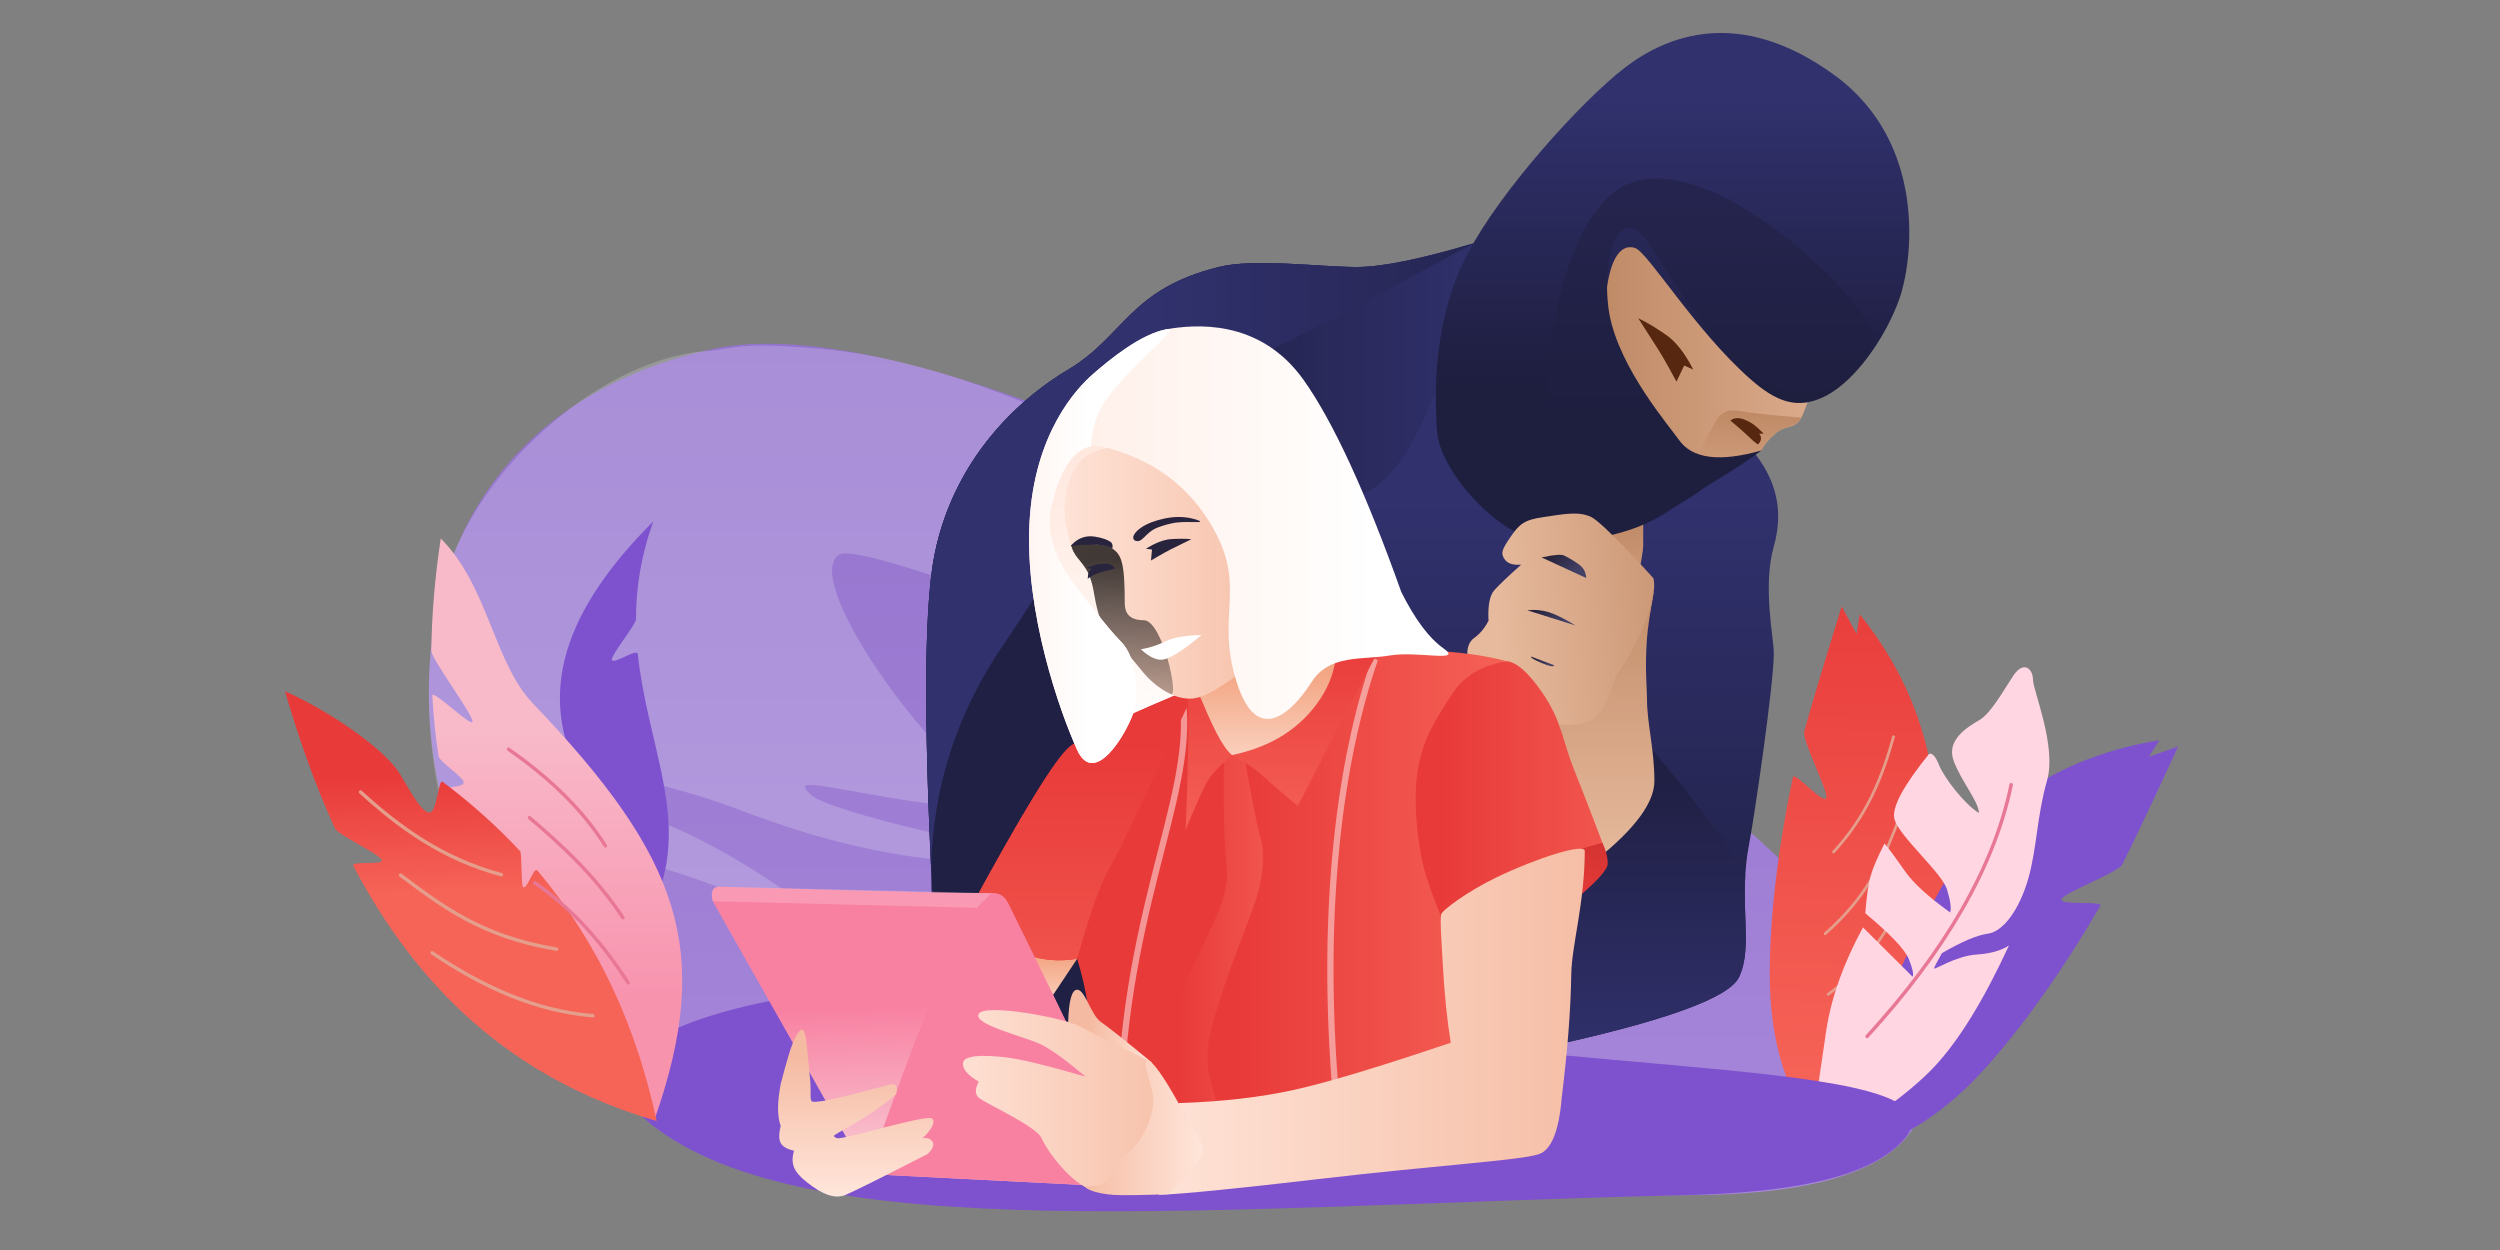 <?xml version="1.0" encoding="UTF-8"?><svg width="1440" height="720" xmlns="http://www.w3.org/2000/svg"><rect width="100%" height="100%" fill="#808080" stroke="none"/><defs><linearGradient x1="53.123%" y1="96.582%" x2="53.123%" y2="6.359%" id="a"><stop stop-color="#9272CC" offset="0%"/><stop stop-color="#A787DA" offset="100%"/></linearGradient><linearGradient x1="61.7%" y1="-11.191%" x2="56.267%" y2="91.564%" id="b"><stop stop-color="#E83A39" offset="0%"/><stop stop-color="#F66458" offset="100%"/></linearGradient><linearGradient x1="72.722%" y1="94.603%" x2="72.722%" y2="31.007%" id="c"><stop stop-color="#202045" offset="0%"/><stop stop-color="#31316E" offset="100%"/></linearGradient><linearGradient x1="40.924%" y1="62.805%" x2="104.52%" y2="62.805%" id="d"><stop stop-color="#202045" offset="0%"/><stop stop-color="#31316E" offset="100%"/></linearGradient><linearGradient x1="40.924%" y1="62.805%" x2="131.734%" y2="62.805%" id="e"><stop stop-color="#31316E" offset="0%"/><stop stop-color="#202045" offset="100%"/><stop stop-color="#2D2D64" offset="100%"/></linearGradient><linearGradient x1="72.722%" y1="31.007%" x2="72.722%" y2="105.814%" id="f"><stop stop-color="#202045" offset="0%"/><stop stop-color="#31316E" offset="100%"/></linearGradient><linearGradient x1="5.71%" y1="76.381%" x2="131.142%" y2="76.381%" id="g"><stop stop-color="#BE8864" offset="0%"/><stop stop-color="#E7BA9D" offset="100%"/></linearGradient><linearGradient x1="5.71%" y1="209.014%" x2="5.71%" y2="0%" id="h"><stop stop-color="#E7BA9D" offset="0%"/><stop stop-color="#BE8864" offset="100%"/><stop stop-color="#BE8864" offset="100%"/></linearGradient><linearGradient x1="5.71%" y1="209.014%" x2="5.71%" y2="0%" id="i"><stop stop-color="#E7BA9D" offset="0%"/><stop stop-color="#BE8864" offset="100%"/><stop stop-color="#BE8864" offset="100%"/></linearGradient><linearGradient x1="32.397%" y1="16.244%" x2="32.397%" y2="68.461%" id="j"><stop stop-color="#31316E" offset="0%"/><stop stop-color="#1E1E3F" offset="100%"/></linearGradient><linearGradient x1="32.397%" y1="68.461%" x2="32.397%" y2="-90.512%" id="k"><stop stop-color="#1E1E3F" offset="0%"/><stop stop-color="#31316E" offset="100%"/></linearGradient><linearGradient x1="19.15%" y1="76.381%" x2="146.25%" y2="65.195%" id="l"><stop stop-color="#E7BA9D" offset="0%"/><stop stop-color="#BE8864" offset="100%"/></linearGradient><linearGradient x1="150.404%" y1="100%" x2="150.404%" y2="-11.445%" id="m"><stop stop-color="#E7BA9D" offset="0%"/><stop stop-color="#BE8864" offset="100%"/></linearGradient><linearGradient x1="11.47%" y1="31.437%" x2="82.725%" y2="70.537%" id="n"><stop stop-color="#28243E" offset="0%"/><stop stop-color="#434166" offset="100%"/></linearGradient><linearGradient x1="11.47%" y1="42.831%" x2="82.725%" y2="57.931%" id="o"><stop stop-color="#28243E" offset="0%"/><stop stop-color="#434166" offset="100%"/></linearGradient><linearGradient x1="11.47%" y1="38.05%" x2="82.725%" y2="63.22%" id="p"><stop stop-color="#28243E" offset="0%"/><stop stop-color="#434166" offset="100%"/></linearGradient><linearGradient x1="64.65%" y1="106.086%" x2="76.849%" y2="-319.552%" id="q"><stop stop-color="#E83A39" offset="0%"/><stop stop-color="#8D1F19" offset="100%"/></linearGradient><linearGradient x1="23.674%" y1="51.558%" x2="141.969%" y2="51.558%" id="r"><stop stop-color="#E83A39" offset="0%"/><stop stop-color="#F66458" offset="100%"/></linearGradient><linearGradient x1="62.662%" y1="127.987%" x2="62.662%" y2="47.37%" id="s"><stop stop-color="#FFE6DB" offset="0%"/><stop stop-color="#F3A684" offset="100%"/><stop stop-color="#F3A684" offset="100%"/></linearGradient><linearGradient x1="35.84%" y1="2.344%" x2="47.608%" y2="101.908%" id="t"><stop stop-color="#FFE5DA" offset="0%"/><stop stop-color="#FFF" offset="100%"/></linearGradient><linearGradient x1="50%" y1="50%" x2="103.907%" y2="50%" id="u"><stop stop-color="#E83A39" offset="0%"/><stop stop-color="#F66458" offset="100%"/></linearGradient><linearGradient x1="82.822%" y1="157.775%" x2="82.822%" y2="20.127%" id="v"><stop stop-color="#F66458" offset="0%"/><stop stop-color="#E83A39" offset="100%"/></linearGradient><linearGradient x1="23.674%" y1="51.558%" x2="141.969%" y2="51.558%" id="w"><stop stop-color="#E83A39" offset="0%"/><stop stop-color="#F66458" offset="100%"/></linearGradient><linearGradient x1="82.822%" y1="-7.589%" x2="82.822%" y2="110.706%" id="x"><stop stop-color="#E83A39" offset="0%"/><stop stop-color="#F66458" offset="100%"/></linearGradient><linearGradient x1="62.662%" y1="127.987%" x2="62.662%" y2="47.37%" id="y"><stop stop-color="#FFE6DB" offset="0%"/><stop stop-color="#F3A684" offset="100%"/><stop stop-color="#F3A684" offset="100%"/></linearGradient><linearGradient x1="108.006%" y1="58.39%" x2="-7.69%" y2="58.39%" id="z"><stop stop-color="#F5BBA2" offset="0%"/><stop stop-color="#FFE6DB" offset="100%"/></linearGradient><linearGradient x1="72.927%" y1="10.677%" x2="75.805%" y2="147.81%" id="A"><stop offset="0%"/><stop stop-opacity="0" offset="100%"/></linearGradient><linearGradient x1="-33.354%" y1="28.241%" x2="79.644%" y2="28.241%" id="B"><stop stop-color="#FFE5DA" offset="0%"/><stop stop-color="#FFF" offset="100%"/></linearGradient><linearGradient x1="-68.744%" y1="28.241%" x2="41.098%" y2="28.241%" id="C"><stop stop-color="#FFE5DA" offset="0%"/><stop stop-color="#FFF" offset="100%"/></linearGradient><linearGradient x1="108.006%" y1="58.39%" x2="-7.69%" y2="58.39%" id="D"><stop stop-color="#F5BBA2" offset="0%"/><stop stop-color="#FFE6DB" offset="100%"/></linearGradient><linearGradient x1="108.006%" y1="58.39%" x2="27.956%" y2="58.39%" id="E"><stop stop-color="#FFE6DB" offset="0%"/><stop stop-color="#F5BBA2" offset="100%"/></linearGradient><linearGradient x1="44.927%" y1="81.179%" x2="43.325%" y2="39.996%" id="F"><stop stop-color="#F8BAC9" offset="0%"/><stop stop-color="#F881A2" offset="100%"/></linearGradient><linearGradient x1="118.609%" y1="58.39%" x2="-18.925%" y2="58.39%" id="G"><stop stop-color="#F5BBA2" offset="0%"/><stop stop-color="#FFE6DB" offset="100%"/></linearGradient><linearGradient x1="100%" y1="58.39%" x2="-8.957%" y2="58.39%" id="H"><stop stop-color="#FFE6DB" offset="0%"/><stop stop-color="#F5BBA2" offset="100%"/></linearGradient><linearGradient x1="67.981%" y1="98.415%" x2="67.981%" y2="18.365%" id="I"><stop stop-color="#FFE6DB" offset="0%"/><stop stop-color="#F5BBA2" offset="100%"/></linearGradient><linearGradient x1="62.574%" y1="32.38%" x2="62.574%" y2="79.124%" id="J"><stop stop-color="#F8BAC9" offset="0%"/><stop stop-color="#F893AE" offset="100%"/></linearGradient><linearGradient x1="100%" y1="33.99%" x2="76.407%" y2="63.417%" id="K"><stop stop-color="#E83A39" offset="0%"/><stop stop-color="#F66458" offset="100%"/></linearGradient></defs><g fill="none" fill-rule="evenodd"><path d="M864.124 185.588c-277.326 0-505.545-30.838-596.016 40.931C100.693 359.328 82.422 624.091 303.085 672.863c220.663 48.772 1015.176-487.275 561.038-487.275z" fill="url(#a)" transform="matrix(1 0 0 -1 107 874)"/><path d="M978.381 643.801c22.818-17.008 38.282-42.231 46.393-75.669 5.452-22.476 11.107-68.737 7.894-131.053-.195-3.786-20.369 13.37-20.778 8.635-.375-4.342 19.031-30.499 18.475-35.639-1.386-12.832-4.729-37.673-10.026-74.525l-10.98 14.343v-11.441c-25.491 22.879-43.8 50.259-54.927 82.138-16.69 47.818-24.171 89.152-37.327 114.48-7.567 16.714 21.362 54.632 28.742 67.694 4.92 8.708 15.765 22.386 32.533 41.037z" fill="url(#b)" transform="scale(-1 1) rotate(-9 67.209 13564.072)"/><path d="M1090.679 424.36c-6.424 23.185-15.474 45.821-34.561 66.359M1094.169 470.716c-8.482 21.908-16.376 43.769-42.903 67.128M1100.416 508.714c-11.457 26.132-26.332 48.501-47.404 64.046" stroke="#E59D8C" stroke-width="1.6" stroke-linecap="round"/><path d="M1051.577 665.605c28.4-1.837 55.107-14.568 80.121-38.194 16.814-15.881 46.752-51.599 77.997-105.611 1.898-3.282-24.365.119-22.129-4.075 2.05-3.846 32.572-15.214 34.905-19.827 5.826-11.517 16.553-34.171 32.18-67.962l-17.021 6.049 6.231-9.596c-33.84 5.305-64.107 18.295-90.801 38.971-26.694 20.676-60.522 87.424-101.484 200.243z" fill="#7E51CE"/><path d="M1041.495 666.807c34.049-19.695 58.17-37.041 72.363-52.037 14.193-14.996 28.632-38.392 43.316-70.186-4.47 2.979-10.739 4.73-18.807 5.254-12.101.786-24.775 9.43-24.324 7.865.301-1.043 1.797-3.934 4.487-8.673 11.456-6.652 20.263-10.393 26.42-11.222 9.236-1.244 18.339-14.402 23.304-31.595 4.965-17.193 5.03-36.458 10.792-56.413 5.762-19.954-7.963-51.742-8.042-58.295-.079-6.554-5.517-11.02-11.303-2.347-5.787 8.673-12.829 21.628-19.626 25.629-6.797 4.001-19.25 11.431-14.753 23.474 4.497 12.042 14.454 23.464 14.542 30.025-8.211-4.917-20.038-20.279-22.967-27.629-1.953-4.9-3.865-7.043-5.737-6.429-14.848 18.388-21.514 30.84-19.996 37.357 2.276 9.775 27.328 31.027 30.284 40.634 1.97 6.405 2.593 10.86 1.87 13.366-12.633-9.039-21.298-16.951-25.995-23.735-4.697-6.784-8.641-12.126-11.834-16.026-4.106 8.039-6.795 14.363-8.065 18.971-1.271 4.608-2.277 11.684-3.019 21.23 14.503 12.116 22.855 20.898 25.056 26.347 2.201 5.449 2.936 8.86 2.206 10.234l-28.58-28.421c-11.189 20.576-18.22 40.242-21.095 58.995-2.875 18.754-6.374 43.296-10.498 73.628z" fill="#FFD6E1"/><path d="M970.811 688.402C695.407 695 465.281 719.289 374.813 647.407c-84.732-67.324 189.361-107.006 352.639-65.598 163.278 41.408 425.912 24.493 365.087 78.635-19.82 17.642-59.45 26.466-121.727 27.958z" fill="#7E51CE"/><path d="M261.039 483.294c161.487 0 220.044 77.403 305.37 83.882 135.606 10.297 49.102 2.959-23.582-11.173s-85.97-54.566-177.569-88.803c-61.067-22.824-94.514-34.458-100.341-34.902 68.02 7.809 121.304 19.056 159.851 33.739 57.821 22.025 110.438 34.467 195.168 32.089 35.693-1.882 3.338-4.317-19.746-6.243-23.084-1.926-122.014-24.081-132.838-33.916-10.824-9.835 1.524-5.906 46.729 1.771 45.205 7.678 149.598 14.687 166.939 12.817 17.341-1.871-66.722-4.277-101.328-12.817-34.606-8.539-119.991-125.32-96.348-140.197C496.704 311.136 642.106 374.485 739 387.014c-52.94-83.271-98.177-133.118-135.712-149.539-34.694-15.178-85.662-33.298-134.141-36.89-36.669-2.717-38.761-1.739-59.133 1.395-56.371 2.384-124.199 57.071-148.976 117.563-29.523 72.077-3.931 163.751 0 163.751z" fill="#FFF" opacity=".194"/><path d="M5.057 515.077C-1.101 403.463-1.036 331.966 5.25 300.588c12.332-61.557 56.723-94.683 76.343-106.262 33.386-19.704 35.414-46.573 87.38-59.523 20.557-5.123 58.191 0 79.656 0 14.31 0 36.609-4.521 66.898-13.564-17.387 69.715-17.387 108.261 0 115.636 17.387 7.375 78.842-4.51 184.367-35.655-28.823 7.832-40.907 15.623-36.251 23.373 6.983 11.625 36.251 31.802 25.065 71.135-6.515 22.908 0 52.869 0 61.45 0 18.384-11.491 96.178-14.116 109.455-6.696 33.872 2.751 59.191-5.949 77.237-5.8 12.031-43.289 25.524-112.467 40.48V462.433l-21.213-2.865-19.438 84.302c-108.729 25.282-188.51 35.566-239.343 30.852-50.833-4.714-74.542-24.596-71.126-59.644z" fill="url(#c)" fill-rule="nonzero" transform="translate(533 19)"/><path d="M5.057 515.077C-1.101 403.463-1.036 331.966 5.25 300.588c12.332-61.557 56.723-94.683 76.343-106.262 33.386-19.704 35.414-46.573 87.38-59.523 20.557-5.123 58.191 0 79.656 0 14.31 0 36.609-4.521 66.898-13.564-15.566 84.391-36.77 132.553-63.61 144.485-42.657 18.963-96.389 49.078-128.4 96.243-49.627 73.119-13.503 215.892-47.334 212.755-50.833-4.714-74.542-24.596-71.126-59.644z" fill="url(#d)" fill-rule="nonzero" transform="translate(533 19)"/><path d="M5.057 515.077C-1.101 403.463-1.036 331.966 5.25 300.588c12.332-61.557 56.723-94.683 76.343-106.262 33.386-19.704 35.414-46.573 87.38-59.523 20.557-5.123 58.191 0 79.656 0 14.31 0 36.609-4.521 66.898-13.564-67.476 36.793-114.633 61.155-141.473 73.086-42.657 18.963-97.377 111.304-129.389 158.469C11.58 401.54-1.622 455.635 5.057 515.077z" fill="url(#e)" fill-rule="nonzero" transform="translate(533 19)"/><path d="M374.506 371.694c26.08 11.063 98.098 107.737 97.763 113.665-1.395 24.68 3.389 43.96-3.625 58.511-5.8 12.031-43.289 25.524-112.467 40.48V462.433c-5.167-67.868.943-98.114 18.329-90.739z" fill="url(#f)" fill-rule="nonzero" transform="translate(533 19)"/><path d="M440.297 93.896L374.506 117.222l32.896 115.821 24.534 25.852 49.478-18.362c1.286-2.919 4.09-6.246 8.412-9.982 6.483-5.604 11.485-1.322 15.519-10.567 2.689-6.164 8.583-22.875 17.681-50.134l-82.727-75.953z" fill="url(#g)" fill-rule="nonzero" transform="translate(533 19)"/><path d="M438.043 256.395c6.136-11.7 10.495-20.038 13.078-25.013 3.875-7.462 6.603-15.632 17.167-13.756 7.043 1.251 19.149 2.565 36.32 3.942-1.245 1.8-2.32 2.997-3.227 3.589-1.921 1.254-4.657 1.708-6.729 2.473-2.613.964-6.179 3.402-9.746 7.633-.842.999-2.007 2.755-3.494 5.269l-43.37 15.862z" fill="url(#h)" fill-rule="nonzero" transform="translate(533 19)"/><path d="M409.563 318.158c2.62-12.556 3.93-20.158 3.93-22.808V276.809l-17.72 2.075c-5.941 15.468-5.941 28.56 0 39.275 5.941 10.715 10.537 10.715 13.791 0z" fill="url(#i)" fill-rule="nonzero" transform="translate(533 19)"/><path d="M312.172 127.445c19.18-36.844 65.865-88.213 90.443-107.24 24.578-19.027 66.421-35.453 120.664 3.794 54.243 39.247 45.545 107.997 37.469 129.991-8.076 21.993-24.976 46.005-41.731 54.857-16.755 8.851-29.415 3.216-43.929-9.605-31.986-28.257-58.885-73.04-66.29-75.401-16.146-5.15-19.255 34.081-15.968 52.143 5.726 31.46 33.104 68.149 37.937 75.179 3.708 5.394 9.637 8.18 17.787 8.36 8.573.188-37.839 28.136-74.049 35.229-36.209 7.093-77.918-40.216-79.716-65.063-1.798-24.847-1.798-65.399 17.382-102.243z" fill="url(#j)" fill-rule="nonzero" transform="translate(533 19)"/><path d="M394 93.896C441.593 49.975 554.486 163.195 545.621 179c-8.865 15.805-14.595 20.37-22.596 24.597-16.755 8.851-37.185 1.935-51.699-10.887-31.986-28.257-55.123-77.51-62.527-79.871-16.146-5.15-18.086 30.951-14.798 49.013 5.726 31.46 35.102 65.309 39.935 72.34 7.607 11.067 23.511 13.148 47.711 6.241-6.282 4.862-17.242 12.016-32.88 21.462-23.457 14.168-28.111 22.583-64.32 29.676C348.236 298.663 346.407 137.818 394 93.896z" fill="url(#k)" fill-rule="nonzero" transform="translate(533 19)"/><path d="M357.831 397.815c2.551-1.248.953-4.099-4.795-8.553-8.622-6.68-15.551-8.863-19.255-8.863-3.704 0-12.107-3.959-15.033-6.021-1.951-1.374-1.547-5.308 1.21-11.8-2.643 1.566-4.71 1.566-6.199 0-2.234-2.35-2.647-10.576 2.342-14.1 3.326-2.349 6.087-5.665 8.284-9.946-.448-8.677.658-14.522 3.316-17.534 2.659-3.012 7.829-7.936 15.512-14.773-4.594.409-7.738-.567-9.432-2.927-2.54-3.539-1.806-5.568 3.239-12.955 5.045-7.387 7.85-9.934 19.157-11.54 11.307-1.605 20.048-3.546 27.376 0 7.149 3.46 35.684 35.077 35.713 35.149.874 2.189.68 6.671-.582 13.449-3.089 15.888-6.672 29.254-10.749 40.097-4.077 10.843-10.704 23.6-19.881 38.271l-30.222-7.955z" fill="url(#l)" fill-rule="nonzero" transform="translate(533 19)"/><path d="M386.929 475.857c22-17.667 33-32.66 33-44.977 0-18.477-4.254-33.064-4.254-47.138 0-6.417-1.326-17.525 0-35.263.409-5.466 1.827-15.198 4.254-29.195-1.806 8.367-3.224 14.065-4.254 17.094-3.25 9.564-6.476 14.433-7.222 16.355-1.1 2.836-4.716 8.833-10.846 17.992-3.599 12.953-7.915 21.107-12.947 24.46-5.032 3.353-14.145 4.149-27.339 2.386-1.527 4.329-1.527 8.84 0 13.531 2.291 7.037 7.993 7.362 9.231 17.013 1.239 9.65 1.239 23.096 6.786 36.847 3.699 9.167 8.228 12.799 13.589 10.897z" fill="url(#m)" fill-rule="nonzero" transform="translate(533 19)"/><path d="M380.694 313.954c-.242-2.818-1.131-4.99-2.665-6.516-2.302-2.289-7.847-5.375-10.222-6.498-1.583-.749-5.879-.374-12.887 1.123l25.775 11.891z" fill="url(#n)" transform="translate(533 19)"/><path d="M346.646 332.499l27.86 8.79c-6.229-3.843-11.327-6.39-15.291-7.641-3.965-1.251-8.154-1.634-12.569-1.149z" fill="url(#o)" transform="translate(533 19)"/><path d="M362.236 364.197c-.366 1.048-2.805.608-7.316-1.32s-6.498-3.16-5.957-3.694l13.274 5.014z" fill="url(#p)" transform="translate(533 19)"/><g><path d="M493.254 333.494c15.201-12.26 22.801-20.276 22.801-24.048 0-3.772-1.021-7.789-3.062-12.053l-18.373-4.56-5.037 2.76 3.671 37.901z" fill="url(#q)" transform="translate(410 188)"/><path d="M419.287 343.519c23.044-19.12 40.789-30.563 53.234-34.33 12.445-3.767 25.936-7.699 40.472-11.796-6.3-16.649-11.718-30.605-16.256-41.87-6.806-16.897-7.063-28.377-18.818-45.202-7.837-11.216-14.539-17.043-20.105-17.479l-50.537 5.742-16.763 121.58 28.773 23.355z" fill="url(#r)" transform="translate(410 188)"/><path fill="url(#s)" d="M210.461 364.258l-16.848 25.262-46.845-50.266z" transform="translate(410 188)"/><path d="M235.699 43.052c-35.98 30.76-51.086 56.222-45.318 76.386 5.768 20.164 20.874 61.613 45.318 124.349l67.85-29.353-67.85-171.382z" fill="url(#t)" transform="translate(410 188)"/><path d="M350.43 185.319c31.422.121 54.559.701 69.411 1.742 14.853 1.041 27.51 2.968 37.973 5.782-14.294 2.368-24.696 8.586-31.208 18.655-9.768 15.103-16.57 25.383-19.754 42.718-3.185 17.335-.507 39.874 2.182 52.93 1.793 8.704 6.087 21.148 12.884 37.332l28.485 97.786v25.331H200.153c10.174-25.029 15.875-43.7 17.104-56.013 1.228-12.313-1.037-28.087-6.795-47.323-10.787 1.73-20.575.869-29.364-2.581-8.789-3.45-20.232-10.925-34.33-22.424 31.517-58.375 51.349-90.777 59.495-97.207 8.146-6.43 32.49-17.989 73.031-34.677 4.437 10.499 8.098 18.279 10.983 23.342 2.885 5.063 5.811 8.841 8.779 11.336 1.168-.541 5.986-5.486 14.454-14.836 8.468-9.35 20.774-23.314 36.92-41.891z" fill="url(#u)" transform="translate(410 188)"/><path d="M791.99 379.601c-19.295 55.81-32.136 141.752-22.287 254.322M676.812 384.014c19.295 55.81-20.276 111.658-30.124 224.228" stroke="#FFF" stroke-width="3.6" opacity=".465"/><path d="M210.461 364.258c-10.787 1.73-20.575.869-29.364-2.581-8.789-3.45-20.232-10.925-34.33-22.424 31.517-58.375 51.349-90.777 59.495-97.207 8.146-6.43 32.49-17.989 73.031-34.677-29.064 62.313-45.996 97.578-50.797 105.795-4.801 8.216-10.813 25.248-18.036 51.094z" fill="url(#v)" transform="translate(410 188)"/><path d="M315.51 292.466c2.001 6.653 3.117 15.904 0 30.299S295.296 374 287.455 405.759c-7.841 31.759 10.877 39.589 0 53.908-7.251 9.546-18.615 6.974-34.092-7.715 2.821-6.91 4.818-18.541 5.991-34.892 1.759-24.527 9.542-29.688 15.267-42.92 5.725-13.233 17.846-35.282 20.675-47.683 2.829-12.401.947-9.544 0-33.991-.631-16.298-.631-32.524 0-48.68l11.254 3.118c4.64 25.939 7.626 41.126 8.96 45.562z" fill="url(#w)" transform="translate(410 188)"/><path d="M384.767 185.319c-9.828 18.626-17.381 33.019-22.659 43.178-5.278 10.159-13.473 26.078-24.584 47.757-10.377-8.707-17.388-14.741-21.034-18.104-3.646-3.363-9.275-7.111-16.889-11.246-6.496 5.656-10.958 10.321-13.387 13.995-2.429 3.674-6.859 13.364-13.29 29.069 1.07-27.321 1.605-47.811 1.605-61.471 0-13.66-.535-19.858-1.605-18.594l6.371-2.533c4.705 10.969 8.366 18.749 10.983 23.342 2.617 4.592 5.544 8.371 8.779 11.336 3.795-3.224 9.606-9.158 17.433-17.8 7.827-8.642 19.14-21.618 33.941-38.928h34.337z" fill="url(#x)" transform="translate(410 188)"/><path d="M299.6 246.904c-2.674-2.213-5.652-6.487-8.934-12.823-3.282-6.336-7.525-16.002-12.728-28.998l75.335-47.799c9.397 21.134 8.493 40.184-2.713 57.149-11.206 16.965-28.193 27.789-50.96 32.47z" fill="url(#y)" transform="translate(410 188)"/><path d="M620.791 252.542l20.762 5.03-6.045 67.238 10.19 61.655-50.155-72.714c2.655-16.335 5.444-28.044 8.365-35.126 2.921-7.082 8.549-15.776 16.883-26.083z" stroke="#979797" stroke-width="1.428"/><path d="M232.212 69.623c-15.307.98-23.524 7.938-27.518 23.292-3.994 15.353.988 28.934 2.779 34.747 1.79 5.813 7.295 8.674 10.198 16.452 2.903 7.779 2.103 11.114 5.163 21.662 1.538 5.3 11.974 16.731 25.951 33.877 4.646 5.7 18.163 17.631 31.196 14.159 8.689-2.315 24.976-13.492 48.864-33.531l-3.462-93.647c-51.91-11.993-82.967-17.663-93.172-17.01z" fill="url(#z)" transform="translate(410 188)"/><path d="M207.023 126.304c.139.4.284.819.45 1.357 1.79 5.813 7.295 8.674 10.198 16.452 2.903 7.779 2.103 11.114 5.163 21.662 1.538 5.3 11.974 16.731 25.951 33.877 2.748 3.371 8.599 8.922 15.618 12.177 4.848 2.248-4.794-42.581-15.618-42.581-8.366 0-10.924-4.263-10.924-9.717 0-23.772-1.895-28.303-7.632-31.87-5.737-3.567-23.558-2.368-23.206-1.357z" fill="url(#A)" opacity=".743" style="mix-blend-mode:overlay" transform="translate(410 188)"/><path d="M226.273 69.572c-16.349-4.269-25.431 12.279-30.586 33.739-5.155 21.46 9.981 40.616 12.032 43.505 2.051 2.889 19.812 26.773 27.979 34.788 8.168 8.015 11.404 28.238 7.234 40.698-4.17 12.461-22.616 43.573-32.571 21.484-9.955-22.089-30.103-78.807-27.37-130.717 2.732-51.91 27.37-77.572 36.642-85.662 9.272-8.089 27.614-23.24 42.623-25.806 15.009-2.566 53.165-6.652 78.692 29.35 17.017 24.002 35.745 64.677 56.183 122.025 7.94 15.804 15.981 26.585 24.124 32.342 12.215 8.635-14.507 1.519-30.743 4.242-16.236 2.724-34.686-.843-45.021 15.296-10.336 16.139-31.079 38.4-43.201 0-12.122-38.4 5.588-53.616-12.794-87.271-18.382-33.655-46.874-43.745-63.223-48.014z" fill="url(#B)" transform="translate(410 188)"/><path d="M218.08 69.208c-11.319 2.255-18.172 16.532-22.393 34.103-5.155 21.46 9.981 40.616 12.032 43.505 2.051 2.889 19.812 26.773 27.979 34.788 8.168 8.015 11.404 28.238 7.234 40.698-4.17 12.461-22.616 43.573-32.571 21.484-9.955-22.089-30.103-78.807-27.37-130.717 2.732-51.91 27.37-77.572 36.642-85.662 9.272-8.089 27.614-23.24 42.623-25.806 8.274-1.415-19.327 19.625-33.54 38.427-11.568 15.303-9.512 28.956-10.637 29.18z" fill="url(#C)" transform="translate(410 188)"/><path d="M420.03 338.907c-.487 5.535.136 12.411 1.013 28.45.937 17.153 2.471 32.233 4.601 45.239-40.835 13.824-70.899 22.876-90.193 27.157-19.294 4.281-41.508 6.827-66.641 7.64 4.251 12.597 5.622 22.384 4.113 29.362-1.509 6.978-6.692 14.814-15.548 23.509 14.59-.607 45.187-3.636 91.792-9.087 69.907-8.176 116.599-10.756 127.319-14.422 7.147-2.444 11.513-13.373 13.098-32.785 3.328-26.783 5.15-50.357 5.465-70.724.263-16.99 7.771-41.205 7.771-71.179 0-4.505-27.613 4.028-51.066 15.411-16.697 8.104-31.515 19.057-31.723 21.431z" fill="url(#D)" transform="translate(410 188)"/><path d="M205.259 400.753c.372-12.455 2.106-18.683 5.202-18.683 4.643 0 7.873 14.701 13.77 18.683 3.931 2.655 13.642 10.37 29.132 23.145l-49.731-17.086 1.628-6.059z" fill="url(#E)" transform="translate(410 188)"/><path d="M4.351 322.765c-3.919 0-5.191 2.78-3.814 8.339l88.855 157.112 161.751 8.228c-20.444-41.164-34.678-70.111-42.702-86.84-16.217-33.807-33.429-68.164-36.417-74.551-2.988-6.387-5.045-8.597-10.959-8.597-34.815 0-151.192-3.692-156.714-3.692z" fill="url(#F)" transform="translate(410 188)"/><path d="M499.392 676.215l161.751 8.228c-20.444-41.164-34.678-70.111-42.702-86.84-16.217-33.807-33.429-68.164-36.417-74.551-2.988-6.387-5.045-8.597-10.959-8.597-10.198 0-34.089 53.92-71.673 161.759z" fill="#F881A2"/><path d="M219.922 497.84c-13.193-3.819-27.055-23.371-29.973-30.246-2.917-6.875-32.827-20.289-36.178-23.304-2.234-2.01-2.234-5.093 0-9.249-6.677-3.888-9.667-7.602-8.968-11.142 1.047-5.311 19.14-3.941 30.431-1.971 7.527 1.314 20.884 4.724 40.07 10.232-10.835-9.174-19.287-15.302-25.355-18.385-9.102-4.624-39.983-11.654-36.178-17.804 3.805-6.15 48.318 2.337 56.69 6.614 5.581 2.851 19.882 9.955 42.902 21.314 8.617 23.778 10.795 39.819 6.532 48.123-2.849 5.551-14.76 12.44-23.207 18.969-4.19 3.239-3.573 10.668-16.766 6.849z" fill="url(#G)" transform="translate(410 188)"/><path d="M263.024 499.858c-16.588.581-27.097.716-31.528.405-11.124-.782-16.098-3.65-16.098-4.506 0-1.156 12.189.77 14.38-6.625 2.017-6.807 8.191-11.732 12.044-14.916 3.572-2.952 12.504-16.129 12.504-28.293 0-8.315-7.358-23.496-3.182-23.072 2.784.282 8.673 8.463 17.667 24.542 7.729 11.943 12.307 20.346 13.733 25.21 1.426 4.863-5.08 13.949-19.52 27.257z" fill="url(#H)" transform="translate(410 188)"/><path d="M39.667 436.42c3.203-12.231 5.454-19.894 6.752-22.988 1.947-4.641 5.038-10.979 6.722-7.115 1.683 3.864 1.732 10.952 3.125 23.624 1.393 12.672-.062 12.815 1.079 16.16 1.141 3.345 44.153-9.517 46.842-9.682 2.689-.165 3.225 4.969 1.229 6.62-16.559 13.698-31.976 20.514-34.975 23.043-.671.565 1.36 1.409 1.79 1.511 3.873.923 51.366-13.878 54.586-11.345 3.219 2.533-3.479 9.835-5.561 11.345-.437.317 3.236-1.175 5.561 1.589 1.55 1.843.734 4.331-2.449 7.464-25.781 13.254-41.553 21.126-47.318 23.616-5.765 2.49-13.196.052-22.293-7.314-3.804-2.927-6.265-5.764-7.383-8.511-1.119-2.747-1.119-5.954 0-9.62-4.011-.882-6.579-2.369-7.705-4.46-1.126-2.091-1.126-5.372 0-9.844-1.012-2.776-1.518-6.144-1.518-10.104 0-3.959.506-8.623 1.518-13.99z" fill="url(#I)" transform="translate(410 188)"/><path d="M414.351 510.765c-3.919 0-5.191 2.78-3.814 8.339l152.063 3.817 8.465-8.464c-100.795-2.461-153.033-3.692-156.714-3.692z" fill="#FFF" opacity=".194"/></g><path d="M686.241 310.582c-3.955-.406-7.972-.287-12.187-.015-3.962.392-8.716 2.195-14.011 5.528l3.506.439-.583 6.321s7.763-4.623 11.073-6.251l12.202-6.021zM654.189 311.583c-3.871-1.516.226-7.434 9.27-10.815 4.391-1.642 9.873-2.932 15.04-2.987 5.228-.056 10.129 1.137 12.312 2.229 2.596 1.414-5.164.2-12.513.915-4.343.423-8.852 1.95-11.431 2.914-7.046 2.634-8.844 9.156-12.715 7.64l.037.105zM630.449 309.071c4.697.676 7.626 1.985 9.197 3.025 1.047.693 1.412 1.957 1.094 3.792-6.564-2.795-11.088-2.117-13.906-2.092-8.44-.308-10.742 1.801-9.796.302 3.684-4.108 8.154-5.783 13.41-5.027zM642.198 327.45c-.991-1.911-3.095-2.783-6.125-2.71-2.937.026-6.331.762-10.228 2.351l3.047.641c-1.584.881-2.37 2.825-2.356 5.832-.343.166.998-1.496 5.216-3.151 1.659-.651 5.142-1.639 10.447-2.963z" fill="#28243E"/><path d="M692.07 365.737c-9.288.219-16.222 1.451-20.804 3.697-4.582 2.246-9.291 3.767-14.127 4.562 5.431 5.039 10.128 6.909 14.09 5.611 4.9-1.606 11.847-6.229 20.841-13.87z" fill="#FFF"/><path d="M943.605 183.299c5.816 2.742 11.283 6.267 16.894 10.169 5.162 3.858 10.248 10.341 14.81 19.404l-5.221-2.322-4.449 9.278s-6.908-12.921-10.139-17.953L943.605 183.299zM996.72 242.246c2.259-1.876 5.37-1.839 9.147-.109 3.684 1.62 5.963 3.546 10.027 7.658l-2.57-2.5e-7c1.528 1.968 1.326 3.995-.608 6.081.343.395-1.086-.058-5.52-4.426-1.745-1.719-5.237-4.786-10.476-9.203z" fill="#57280F"/><g><path d="M381.275 508.475c-55.154-56.832-96.36-116.935-4.967-208.142-7.295 20.248-9.969 38.903-9.994 56.388-.004 2.971-14.025 20.191-13.886 23.097.18 3.766 14.566-6.803 14.949-3.138 5.13 49.014 26.568 89.325 13.898 131.794z" fill="#7E51CE"/><path d="M781.946 344.775c30.096-24.842 54.259-51.188 73.153-78.871 2.269-3.324-11.254-8.631-9.136-11.993 2.749-4.364 21.087-6.797 23.586-11.224 15.638-27.701 26.439-56.628 33.017-86.626.875-3.99-11.292-1.784-10.564-5.812.497-2.756 13.928-11.735 14.357-14.508 1.785-11.532 2.986-23.212 3.634-35.032.234-4.266-23.256 19.079-23.164 14.777.091-4.278 23.766-36.203 23.721-40.515-.228-21.209-2.099-42.836-5.431-64.832-27.466 27.648-30.463 71.412-53.19 95.171-84.897 88.751-103.91 142.285-69.983 239.466z" fill="url(#J)" transform="matrix(-1 0 0 1 1159 300)"/><path d="M742.479 296.554c30.068-44.405 67.852-81.76 117.764-108.033 2.936-1.546 1.175 13.303 4.197 11.835 1.488-.723 7.725-17.792 9.234-18.496 17.372-8.105 36.137-14.937 56.458-20.347 2.679-.713-3.847 18.402.392 19.375 4.239.973 11.362-4.636 23.897-14.24 12.535-9.604 50.249-18.538 79.268-19.408-17.841 22.65-36.463 43.668-56.187 62.384-3.13 2.97-28.593 3.96-31.78 6.812-2.822 2.525 16.639 6.924 13.771 9.353-59.515 50.383-129.207 79.499-217.013 70.765z" fill="url(#K)" transform="scale(-1 1) rotate(-22 1080.266 3353.935)"/><path d="M207.688 456.213c22.331 20.378 47.089 38.44 81.123 47.653M230.721 504.107c23.506 17.524 46.358 35.383 89.899 42.614M248.865 548.821c29.483 19.884 60.069 33.627 92.653 36.239" stroke="#E59D8C" stroke-width="2" stroke-linecap="round"/><path d="M292.922 431.559c23.578 16.492 42.744 34.81 55.779 55.666M305 471c19.416 16.473 38.237 34.04 53.802 57.579M308 508.5c22.61 15.571 39.555 35.53 53.802 57.579M1158.441 451.995c-9.828 47.707-38.296 96.068-83 145" stroke="#E87795" stroke-width="2" stroke-linecap="round"/></g></g></svg>